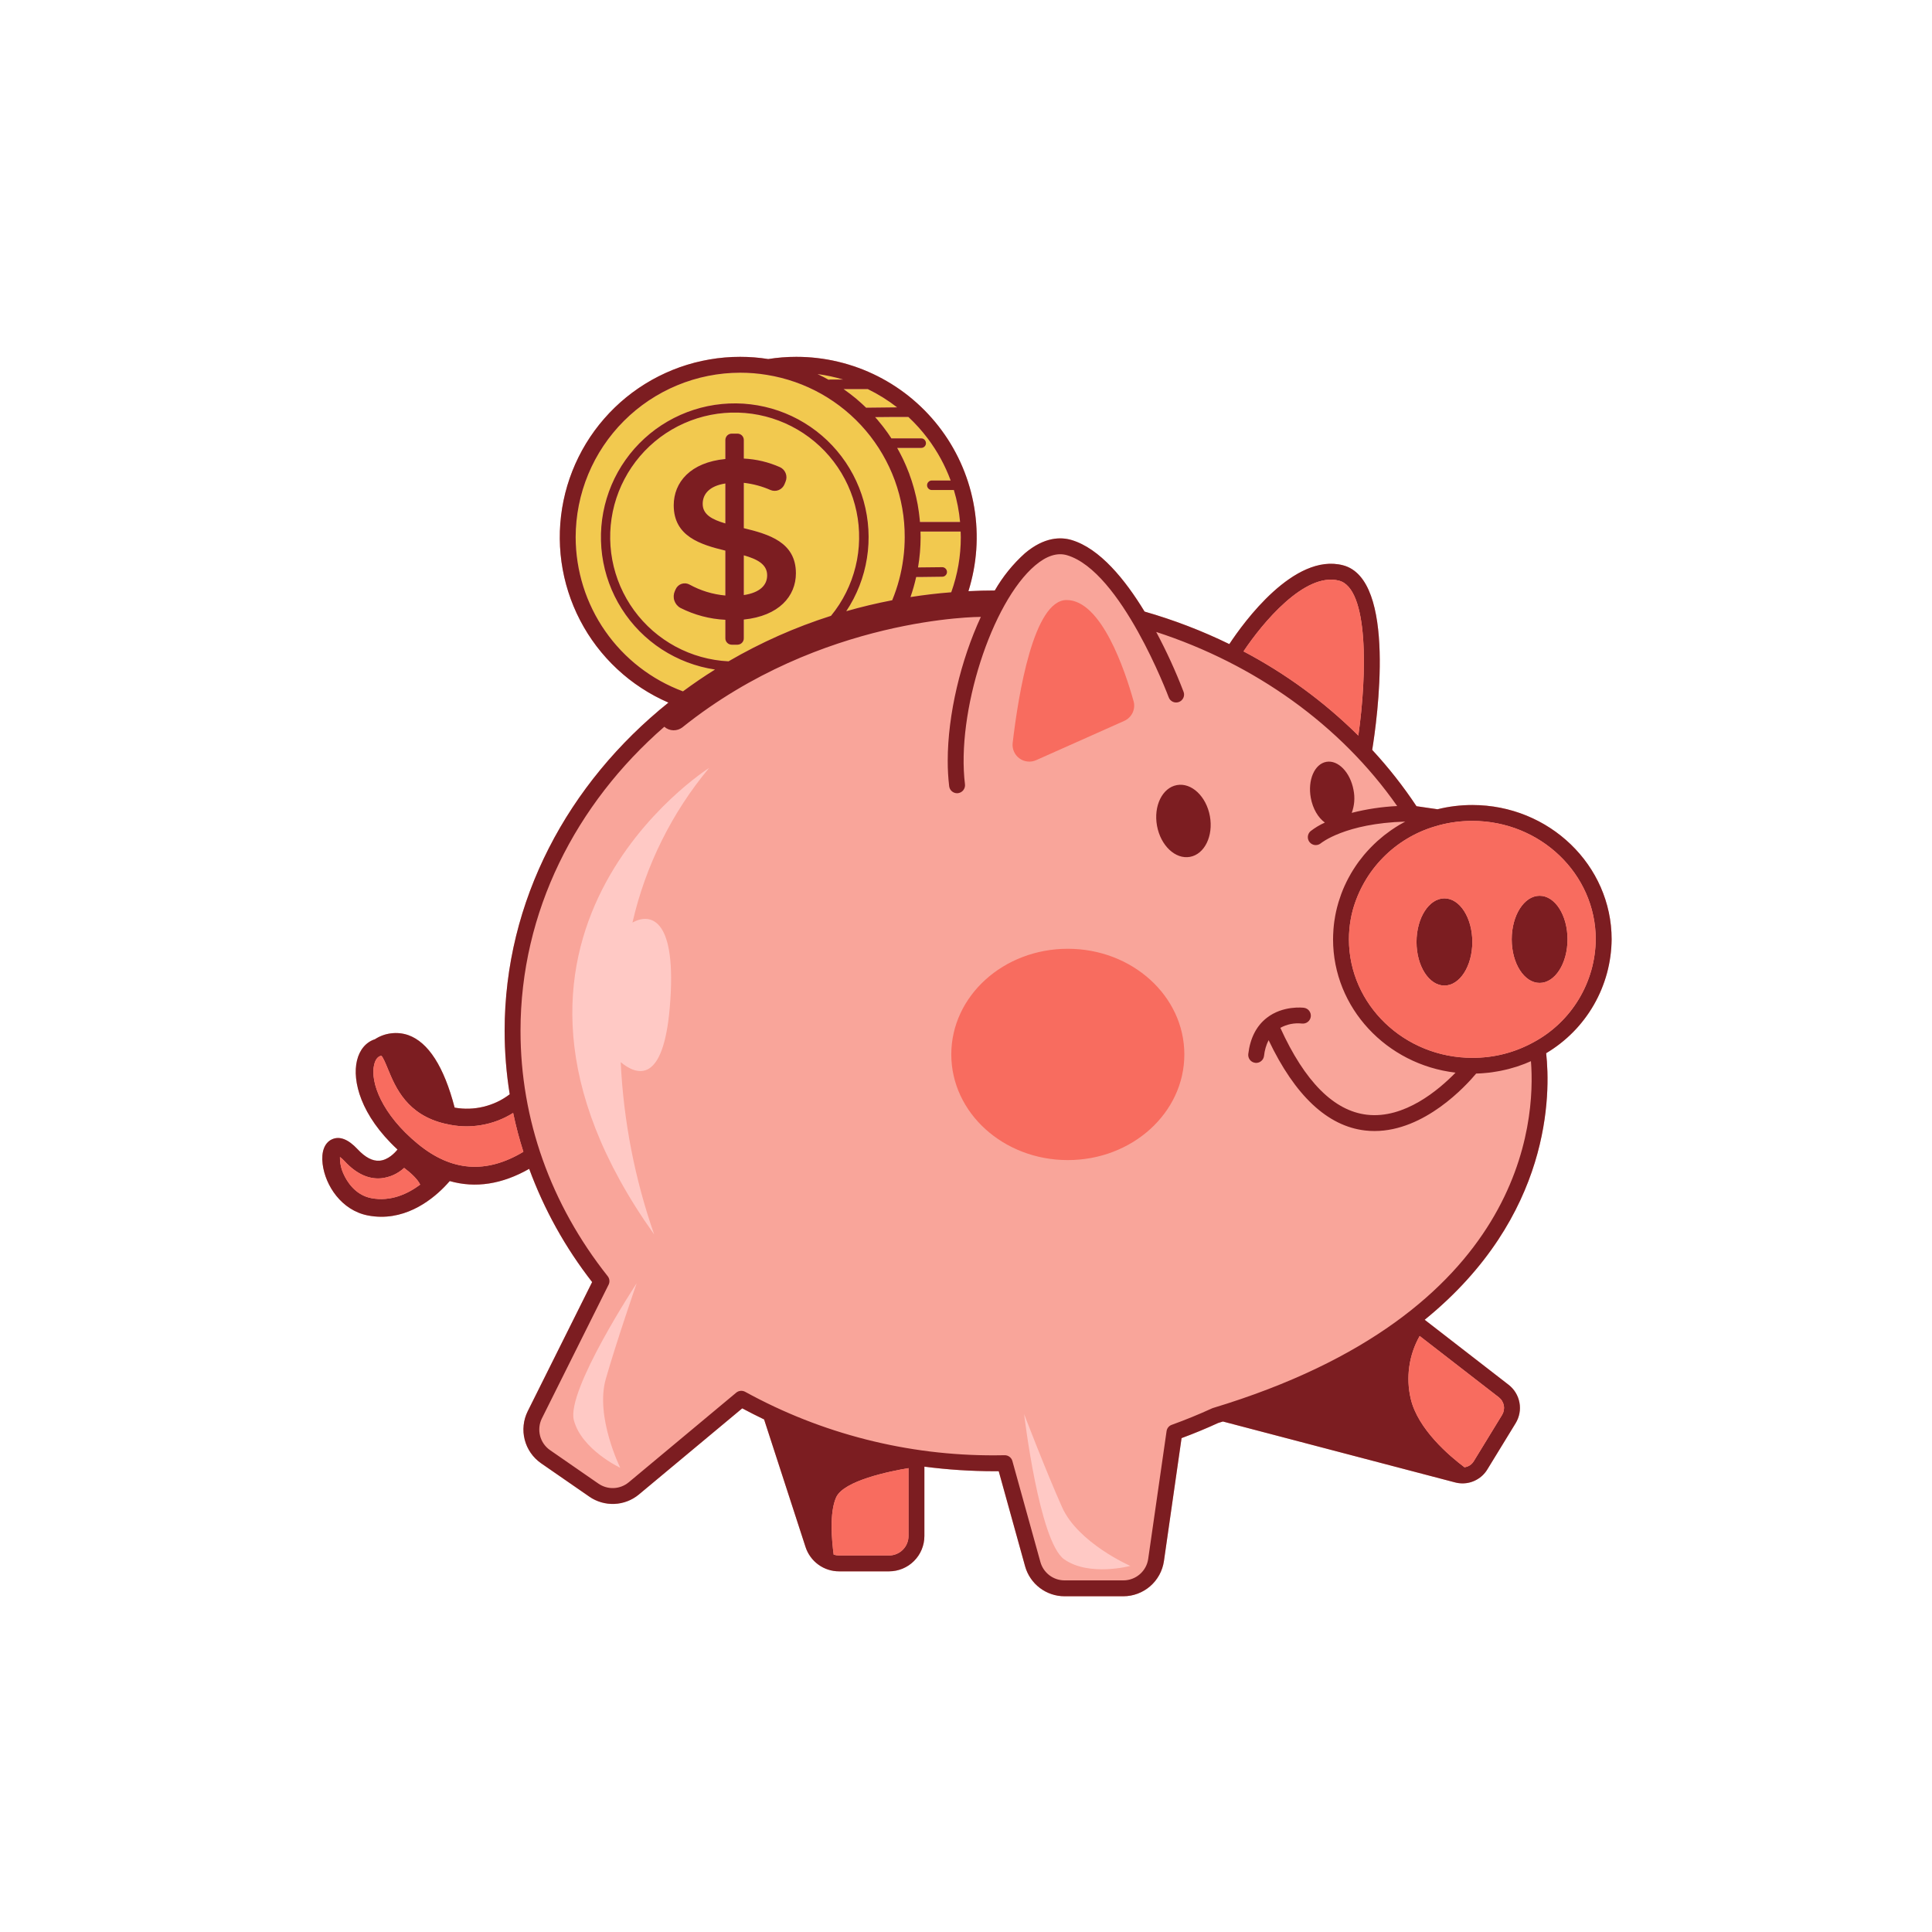 <svg version="1.2" preserveAspectRatio="xMidYMid meet" height="500" viewBox="0 0 375 375" zoomAndPan="magnify" width="500" xmlns:xlink="http://www.w3.org/1999/xlink" xmlns="http://www.w3.org/2000/svg"><defs><clipPath id="1c6fe9e47b"><path d="M 62.336 69 L 312.836 69 L 312.836 309.809 L 62.336 309.809 Z M 62.336 69"></path></clipPath></defs><g id="d45bb6253a"><path d="M 132.164 136.062 C 132.164 136.062 121.004 129.438 114.566 120.172 C 108.133 110.902 111.086 93.844 111.086 93.844 C 111.086 93.844 112.148 81.008 130.766 73.16 C 149.383 65.309 168.793 73.629 174.133 76.66 C 179.469 79.695 185.914 90.836 187.684 98.984 C 189.453 107.133 185.145 117.523 185.145 117.523 L 151.086 126.227 Z M 132.164 136.062" style="stroke:none;fill-rule:nonzero;fill:#f2c94f;fill-opacity:1;"></path><g clip-path="url(#1c6fe9e47b)" clip-rule="nonzero"><path d="M 144.371 102.516 L 144.371 93.715 C 146.16 93.918 147.883 94.379 149.535 95.102 C 149.793 95.215 150.059 95.27 150.336 95.273 C 150.617 95.277 150.887 95.227 151.145 95.121 C 151.402 95.016 151.629 94.863 151.824 94.664 C 152.023 94.469 152.172 94.238 152.277 93.98 L 152.48 93.477 C 152.59 93.219 152.645 92.949 152.648 92.668 C 152.652 92.391 152.602 92.121 152.5 91.859 C 152.398 91.598 152.254 91.367 152.062 91.16 C 151.871 90.957 151.648 90.797 151.398 90.68 C 149.156 89.688 146.816 89.129 144.371 89.008 L 144.371 85.395 C 144.371 85.234 144.34 85.078 144.277 84.926 C 144.215 84.777 144.125 84.645 144.012 84.527 C 143.895 84.414 143.762 84.324 143.613 84.262 C 143.461 84.199 143.305 84.168 143.145 84.168 L 142.027 84.168 C 141.863 84.168 141.707 84.199 141.555 84.262 C 141.406 84.324 141.273 84.414 141.156 84.527 C 141.043 84.641 140.953 84.773 140.891 84.926 C 140.828 85.074 140.793 85.234 140.793 85.395 L 140.793 89.094 C 133.996 89.746 130.77 93.625 130.77 98.074 C 130.77 104.129 135.953 105.695 140.793 106.875 L 140.793 115.59 C 138.332 115.363 136.02 114.66 133.852 113.473 C 133.617 113.34 133.363 113.262 133.094 113.234 C 132.82 113.207 132.559 113.238 132.301 113.324 C 132.043 113.41 131.812 113.543 131.613 113.727 C 131.41 113.91 131.258 114.125 131.148 114.375 L 130.992 114.719 C 130.859 115.012 130.785 115.316 130.766 115.637 C 130.75 115.957 130.789 116.27 130.891 116.574 C 130.992 116.879 131.145 117.152 131.348 117.398 C 131.555 117.645 131.797 117.848 132.078 118 C 134.82 119.379 137.727 120.145 140.793 120.301 L 140.793 123.902 C 140.793 124.066 140.824 124.223 140.887 124.375 C 140.949 124.523 141.039 124.656 141.156 124.773 C 141.27 124.887 141.406 124.977 141.555 125.039 C 141.707 125.102 141.863 125.133 142.027 125.137 L 143.141 125.137 C 143.305 125.133 143.461 125.102 143.613 125.039 C 143.762 124.977 143.895 124.887 144.012 124.773 C 144.125 124.656 144.215 124.523 144.277 124.371 C 144.34 124.223 144.371 124.066 144.367 123.902 L 144.367 120.254 C 151.211 119.555 154.484 115.715 154.484 111.273 C 154.484 105.215 149.207 103.695 144.371 102.516 Z M 140.793 101.598 C 138.266 100.859 136.391 99.902 136.391 97.809 C 136.391 95.891 137.699 94.32 140.793 93.844 Z M 144.371 115.504 L 144.371 107.785 C 146.984 108.531 148.906 109.531 148.906 111.668 C 148.906 113.543 147.551 115.023 144.371 115.504 Z M 312.816 182.324 C 312.816 167.945 300.688 156.254 285.777 156.254 C 283.492 156.254 281.238 156.527 279.02 157.078 L 274.938 156.484 C 272.367 152.609 269.504 148.969 266.344 145.555 C 267.281 139.758 271.137 112.438 260.676 109.719 C 251.184 107.262 241.391 120.801 238.613 125.02 C 233.312 122.434 227.828 120.332 222.16 118.707 C 218.387 112.496 213.461 106.438 207.98 104.816 C 205.945 104.211 202.73 104.176 198.926 107.398 C 196.598 109.496 194.652 111.902 193.09 114.613 C 191.371 114.613 189.664 114.664 187.969 114.746 C 188.172 114.094 188.359 113.434 188.523 112.77 C 188.691 112.109 188.836 111.441 188.965 110.77 C 189.094 110.098 189.199 109.422 189.289 108.742 C 189.375 108.062 189.441 107.383 189.492 106.703 C 189.539 106.02 189.566 105.336 189.574 104.652 C 189.582 103.969 189.57 103.285 189.535 102.602 C 189.504 101.918 189.453 101.238 189.379 100.559 C 189.309 99.879 189.215 99.199 189.102 98.523 C 188.992 97.852 188.859 97.18 188.707 96.512 C 188.559 95.848 188.387 95.184 188.195 94.527 C 188.008 93.871 187.797 93.219 187.566 92.574 C 187.34 91.93 187.094 91.293 186.828 90.664 C 186.562 90.031 186.277 89.41 185.977 88.797 C 185.672 88.184 185.352 87.578 185.016 86.984 C 184.68 86.391 184.324 85.805 183.953 85.23 C 183.578 84.656 183.191 84.094 182.785 83.543 C 182.383 82.992 181.961 82.453 181.523 81.926 C 181.086 81.398 180.637 80.887 180.168 80.387 C 179.703 79.887 179.223 79.398 178.727 78.93 C 178.23 78.457 177.723 78 177.203 77.559 C 176.68 77.113 176.145 76.688 175.598 76.277 C 175.051 75.867 174.492 75.473 173.922 75.094 C 173.352 74.715 172.773 74.355 172.18 74.012 C 171.59 73.668 170.988 73.34 170.379 73.031 C 169.77 72.723 169.148 72.434 168.523 72.16 C 167.895 71.887 167.262 71.633 166.617 71.398 C 165.977 71.164 165.328 70.945 164.672 70.75 C 164.016 70.551 163.355 70.375 162.691 70.215 C 162.027 70.055 161.355 69.918 160.684 69.797 C 160.008 69.68 159.332 69.578 158.652 69.5 C 157.973 69.418 157.293 69.359 156.609 69.32 C 155.926 69.281 155.242 69.262 154.559 69.262 C 152.734 69.262 150.918 69.402 149.117 69.691 C 147.312 69.402 145.5 69.262 143.672 69.262 C 142.676 69.262 141.68 69.301 140.688 69.387 C 139.691 69.473 138.703 69.598 137.723 69.77 C 136.738 69.938 135.766 70.148 134.801 70.398 C 133.836 70.652 132.883 70.945 131.941 71.277 C 131.004 71.613 130.078 71.984 129.172 72.398 C 128.266 72.812 127.375 73.262 126.504 73.75 C 125.637 74.238 124.789 74.766 123.965 75.324 C 123.141 75.887 122.34 76.48 121.566 77.109 C 120.793 77.738 120.047 78.402 119.332 79.094 C 118.613 79.785 117.93 80.508 117.273 81.262 C 116.617 82.012 115.996 82.789 115.406 83.594 C 114.816 84.398 114.266 85.227 113.746 86.078 C 113.227 86.934 112.746 87.805 112.305 88.699 C 111.859 89.59 111.457 90.5 111.09 91.43 C 110.727 92.355 110.398 93.297 110.113 94.254 C 109.828 95.211 109.586 96.176 109.383 97.152 C 109.18 98.129 109.02 99.109 108.902 100.102 C 108.781 101.09 108.707 102.082 108.672 103.082 C 108.641 104.078 108.648 105.074 108.699 106.07 C 108.75 107.066 108.844 108.055 108.98 109.043 C 109.117 110.031 109.297 111.012 109.516 111.984 C 109.738 112.957 109.996 113.918 110.301 114.867 C 110.602 115.82 110.945 116.754 111.328 117.676 C 111.707 118.598 112.129 119.5 112.59 120.383 C 113.047 121.27 113.547 122.133 114.078 122.977 C 114.613 123.816 115.18 124.637 115.781 125.43 C 116.387 126.223 117.023 126.992 117.691 127.73 C 118.359 128.469 119.059 129.18 119.789 129.859 C 120.52 130.539 121.273 131.188 122.059 131.805 C 122.844 132.418 123.656 133 124.488 133.543 C 125.324 134.09 126.18 134.602 127.059 135.074 C 127.938 135.547 128.832 135.98 129.746 136.375 C 110.242 152.039 97.949 174.797 97.949 200.09 C 97.953 204.223 98.281 208.324 98.938 212.402 C 97.414 213.559 95.723 214.359 93.863 214.812 C 92.004 215.262 90.133 215.32 88.246 214.988 C 86.172 207.027 83.137 202.289 79.219 200.906 C 78.137 200.543 77.031 200.43 75.898 200.574 C 74.77 200.715 73.723 201.098 72.77 201.719 C 71.051 202.27 69.785 203.754 69.285 205.871 C 68.359 209.773 69.969 216.465 77.156 223.121 C 76.672 223.727 75.355 225.164 73.664 225.293 C 72.32 225.402 70.895 224.652 69.422 223.078 C 67.586 221.109 65.902 220.461 64.414 221.152 C 62.984 221.82 62.332 223.559 62.621 225.922 C 63.133 230.141 66.312 234.93 71.395 235.918 C 78.168 237.234 83.465 233.195 86.152 230.477 C 86.609 230.012 86.992 229.594 87.293 229.242 C 92.285 230.668 97.445 229.871 102.715 226.871 C 105.648 234.828 109.723 242.156 114.934 248.848 L 102.422 273.938 C 102.211 274.363 102.043 274.801 101.91 275.254 C 101.777 275.711 101.688 276.172 101.641 276.641 C 101.59 277.113 101.582 277.582 101.617 278.055 C 101.652 278.527 101.73 278.992 101.848 279.449 C 101.965 279.906 102.121 280.352 102.316 280.781 C 102.516 281.211 102.746 281.621 103.016 282.008 C 103.285 282.398 103.586 282.758 103.922 283.094 C 104.254 283.43 104.617 283.73 105.004 284.004 L 114.41 290.512 C 115.121 291.004 115.895 291.367 116.73 291.605 C 117.562 291.844 118.414 291.945 119.281 291.906 C 120.145 291.867 120.984 291.691 121.793 291.379 C 122.602 291.066 123.34 290.633 124.008 290.078 L 144.066 273.359 C 145.469 274.109 146.883 274.82 148.312 275.512 L 156.352 300.262 C 156.574 300.949 156.898 301.586 157.324 302.172 C 157.746 302.758 158.254 303.266 158.84 303.691 C 159.422 304.117 160.062 304.441 160.75 304.664 C 161.438 304.887 162.145 304.996 162.867 304.996 L 172.57 304.996 C 173.02 304.996 173.465 304.949 173.906 304.863 C 174.348 304.773 174.773 304.645 175.191 304.473 C 175.605 304.301 176 304.09 176.375 303.84 C 176.75 303.59 177.094 303.305 177.41 302.988 C 177.73 302.668 178.016 302.324 178.266 301.949 C 178.516 301.578 178.727 301.184 178.898 300.766 C 179.07 300.352 179.199 299.926 179.289 299.484 C 179.375 299.043 179.422 298.598 179.422 298.148 L 179.422 284.676 C 183.961 285.266 188.52 285.562 193.102 285.562 L 193.852 285.562 L 198.973 304.02 C 199.207 304.855 199.566 305.633 200.055 306.348 C 200.539 307.066 201.129 307.688 201.82 308.211 C 202.508 308.734 203.266 309.137 204.086 309.414 C 204.906 309.691 205.75 309.832 206.617 309.832 L 218.059 309.832 C 218.531 309.832 219 309.785 219.465 309.703 C 219.93 309.617 220.383 309.492 220.828 309.324 C 221.27 309.156 221.695 308.953 222.102 308.711 C 222.508 308.469 222.891 308.195 223.246 307.887 C 223.605 307.574 223.93 307.238 224.23 306.867 C 224.527 306.5 224.789 306.109 225.016 305.695 C 225.242 305.281 225.434 304.848 225.582 304.402 C 225.734 303.953 225.844 303.496 225.914 303.027 L 229.34 279.137 C 231.773 278.238 234.152 277.254 236.43 276.203 C 236.75 276.113 237.051 276.016 237.367 275.914 L 282.41 287.73 C 282.887 287.855 283.375 287.922 283.871 287.922 C 284.859 287.922 285.781 287.68 286.641 287.195 C 287.5 286.711 288.188 286.047 288.699 285.203 L 294.184 276.242 C 294.363 275.945 294.516 275.637 294.641 275.312 C 294.766 274.988 294.859 274.656 294.922 274.316 C 294.988 273.973 295.02 273.629 295.02 273.285 C 295.02 272.938 294.988 272.594 294.926 272.254 C 294.863 271.91 294.77 271.578 294.645 271.254 C 294.523 270.93 294.371 270.621 294.191 270.324 C 294.012 270.027 293.805 269.75 293.574 269.492 C 293.344 269.234 293.09 268.996 292.816 268.785 L 276.527 256.168 C 301.266 236.07 300.953 212.102 300.109 204.426 C 301.062 203.855 301.98 203.23 302.855 202.543 C 303.73 201.859 304.559 201.121 305.34 200.328 C 306.121 199.539 306.848 198.699 307.52 197.812 C 308.195 196.93 308.809 196.004 309.363 195.039 C 309.914 194.078 310.406 193.082 310.832 192.055 C 311.258 191.027 311.617 189.977 311.91 188.906 C 312.199 187.832 312.422 186.746 312.574 185.645 C 312.727 184.543 312.805 183.434 312.816 182.324 Z M 141.406 128.363 C 140.508 128.32 139.613 128.227 138.727 128.082 C 137.84 127.938 136.965 127.746 136.098 127.504 C 135.234 127.262 134.383 126.977 133.551 126.637 C 132.719 126.301 131.906 125.922 131.117 125.496 C 130.324 125.066 129.562 124.598 128.824 124.086 C 128.086 123.574 127.375 123.023 126.699 122.434 C 126.023 121.84 125.383 121.215 124.773 120.551 C 124.168 119.891 123.598 119.195 123.07 118.469 C 122.539 117.742 122.055 116.992 121.609 116.211 C 121.164 115.43 120.762 114.629 120.406 113.805 C 120.051 112.977 119.742 112.137 119.48 111.277 C 119.219 110.418 119.004 109.547 118.84 108.664 C 118.676 107.781 118.559 106.891 118.496 105.996 C 118.43 105.098 118.414 104.203 118.449 103.305 C 118.484 102.406 118.566 101.516 118.703 100.625 C 118.836 99.738 119.02 98.859 119.25 97.992 C 119.484 97.125 119.762 96.273 120.09 95.434 C 120.418 94.598 120.789 93.781 121.211 92.988 C 121.629 92.191 122.09 91.422 122.594 90.68 C 123.098 89.938 123.641 89.223 124.227 88.539 C 124.809 87.855 125.43 87.207 126.086 86.594 C 126.742 85.98 127.43 85.406 128.148 84.867 C 128.871 84.332 129.617 83.836 130.395 83.383 C 131.168 82.93 131.965 82.52 132.789 82.156 C 133.609 81.793 134.449 81.473 135.305 81.203 C 136.16 80.93 137.031 80.707 137.91 80.535 C 138.793 80.359 139.68 80.234 140.578 80.16 C 141.473 80.086 142.367 80.062 143.266 80.086 C 144.164 80.109 145.059 80.188 145.949 80.309 C 146.84 80.434 147.719 80.609 148.59 80.832 C 149.461 81.055 150.316 81.324 151.156 81.645 C 151.996 81.961 152.816 82.324 153.613 82.734 C 154.414 83.145 155.188 83.598 155.938 84.094 C 156.688 84.59 157.406 85.125 158.094 85.703 C 158.785 86.277 159.441 86.891 160.062 87.539 C 160.684 88.191 161.266 88.871 161.809 89.586 C 162.355 90.301 162.859 91.043 163.32 91.812 C 163.781 92.582 164.199 93.379 164.574 94.195 C 164.945 95.012 165.273 95.848 165.555 96.699 C 165.832 97.555 166.066 98.422 166.25 99.301 C 166.434 100.18 166.566 101.066 166.652 101.961 C 166.734 102.855 166.77 103.75 166.754 104.648 C 166.738 105.547 166.676 106.441 166.559 107.332 C 166.445 108.223 166.281 109.105 166.066 109.977 C 165.852 110.852 165.59 111.707 165.281 112.551 C 164.973 113.395 164.617 114.219 164.215 115.023 C 163.816 115.824 163.371 116.605 162.883 117.359 C 162.395 118.113 161.867 118.836 161.297 119.531 C 154.344 121.746 147.711 124.691 141.406 128.363 Z M 186.492 104.266 C 186.492 107.938 185.875 111.504 184.637 114.961 C 181.965 115.168 179.328 115.48 176.723 115.891 C 177.168 114.609 177.535 113.309 177.832 111.988 C 178.078 111.992 178.359 111.992 178.676 111.992 C 179.676 111.992 181.035 111.969 182.902 111.938 C 183.156 111.934 183.375 111.84 183.551 111.656 C 183.727 111.473 183.812 111.258 183.809 111 C 183.801 110.75 183.707 110.535 183.523 110.355 C 183.344 110.18 183.125 110.09 182.875 110.09 C 181.184 110.121 179.383 110.141 178.188 110.141 C 178.52 108.195 178.684 106.238 178.688 104.266 C 178.688 103.895 178.676 103.531 178.664 103.168 L 186.461 103.168 C 186.473 103.535 186.492 103.898 186.492 104.266 Z M 176.32 80.934 C 177.699 82.219 178.953 83.617 180.086 85.125 C 181.961 87.621 183.441 90.336 184.523 93.266 L 180.871 93.266 C 180.617 93.266 180.398 93.355 180.219 93.535 C 180.035 93.715 179.945 93.934 179.945 94.188 C 179.945 94.445 180.035 94.664 180.219 94.844 C 180.398 95.023 180.617 95.113 180.871 95.113 L 185.148 95.113 C 185.758 97.141 186.16 99.211 186.352 101.32 L 178.559 101.32 C 178.547 101.145 178.527 100.973 178.516 100.801 C 178.477 100.469 178.441 100.141 178.402 99.816 C 178.379 99.656 178.367 99.5 178.344 99.348 C 178.281 98.922 178.219 98.496 178.145 98.078 C 178.133 98.027 178.125 97.977 178.121 97.922 C 178.035 97.453 177.934 96.992 177.832 96.523 C 177.801 96.387 177.77 96.246 177.73 96.109 C 177.656 95.781 177.574 95.457 177.488 95.137 C 177.445 94.969 177.402 94.809 177.355 94.648 C 177.27 94.34 177.176 94.031 177.082 93.73 C 177.031 93.574 176.992 93.43 176.941 93.273 C 176.816 92.91 176.695 92.547 176.559 92.188 C 176.535 92.109 176.504 92.023 176.48 91.941 C 176.312 91.512 176.141 91.078 175.961 90.648 C 175.91 90.523 175.855 90.402 175.801 90.277 C 175.664 89.969 175.535 89.668 175.395 89.367 C 175.32 89.211 175.254 89.066 175.18 88.918 C 175.043 88.633 174.902 88.359 174.758 88.082 C 174.684 87.941 174.609 87.793 174.531 87.652 C 174.406 87.414 174.273 87.172 174.137 86.938 L 178.805 86.938 C 179.059 86.938 179.277 86.848 179.457 86.668 C 179.637 86.488 179.727 86.27 179.727 86.012 C 179.73 85.824 179.676 85.652 179.566 85.496 C 179.387 85.223 179.129 85.086 178.805 85.09 L 173.016 85.09 C 172.984 85.039 172.953 84.988 172.922 84.945 C 172.738 84.668 172.555 84.391 172.363 84.113 C 172.262 83.98 172.164 83.836 172.066 83.703 L 171.531 82.98 L 171.215 82.574 C 171.012 82.324 170.809 82.07 170.598 81.824 C 170.512 81.711 170.426 81.609 170.34 81.504 C 170.18 81.316 170.02 81.141 169.859 80.961 C 172.473 80.926 174.926 80.914 176.32 80.934 Z M 168.441 75.523 C 170.461 76.508 172.359 77.688 174.133 79.07 C 172.703 79.074 170.758 79.094 168.109 79.137 L 168.102 79.129 C 167.898 78.926 167.691 78.73 167.473 78.531 C 167.34 78.41 167.207 78.285 167.074 78.168 C 166.848 77.965 166.617 77.77 166.383 77.566 C 166.262 77.465 166.145 77.359 166.02 77.254 C 165.676 76.973 165.324 76.691 164.965 76.422 C 164.867 76.34 164.762 76.27 164.656 76.195 C 164.391 75.992 164.121 75.793 163.852 75.602 C 163.809 75.578 163.777 75.547 163.738 75.523 Z M 163.664 73.672 L 161.062 73.672 C 160.98 73.672 160.902 73.684 160.828 73.711 C 160.496 73.527 160.16 73.34 159.824 73.168 C 159.719 73.113 159.605 73.062 159.504 73.016 C 159.23 72.879 158.961 72.734 158.684 72.605 C 160.371 72.828 162.031 73.184 163.664 73.672 Z M 111.734 104.266 C 111.734 103.223 111.789 102.18 111.891 101.137 C 111.996 100.098 112.148 99.066 112.355 98.039 C 112.559 97.016 112.812 96.004 113.117 95.004 C 113.422 94.004 113.777 93.02 114.176 92.055 C 114.578 91.09 115.023 90.145 115.516 89.223 C 116.012 88.301 116.547 87.406 117.129 86.539 C 117.711 85.668 118.332 84.828 118.996 84.023 C 119.66 83.215 120.359 82.441 121.102 81.703 C 121.84 80.961 122.613 80.262 123.422 79.598 C 124.23 78.934 125.07 78.312 125.938 77.73 C 126.809 77.152 127.703 76.613 128.625 76.121 C 129.547 75.629 130.492 75.18 131.457 74.781 C 132.422 74.379 133.406 74.027 134.406 73.723 C 135.406 73.418 136.418 73.164 137.445 72.961 C 138.469 72.754 139.504 72.602 140.543 72.496 C 141.586 72.395 142.629 72.344 143.672 72.34 C 145.414 72.34 147.145 72.48 148.863 72.766 C 149.789 72.914 150.707 73.105 151.617 73.336 C 152.523 73.566 153.422 73.836 154.309 74.145 C 155.191 74.453 156.062 74.801 156.918 75.188 C 157.773 75.574 158.609 75.996 159.426 76.457 C 160.242 76.918 161.035 77.414 161.809 77.945 C 162.582 78.477 163.332 79.039 164.055 79.637 C 164.777 80.234 165.473 80.859 166.141 81.52 C 166.809 82.176 167.445 82.863 168.051 83.578 C 168.66 84.293 169.234 85.035 169.773 85.801 C 170.316 86.566 170.824 87.352 171.293 88.164 C 171.766 88.973 172.199 89.805 172.598 90.652 C 172.996 91.5 173.355 92.367 173.68 93.246 C 174 94.129 174.281 95.023 174.523 95.926 C 174.766 96.832 174.969 97.746 175.129 98.672 C 175.293 99.594 175.414 100.523 175.492 101.457 C 175.57 102.391 175.609 103.328 175.605 104.266 C 175.605 104.926 175.582 105.578 175.543 106.23 C 175.5 106.965 175.426 107.691 175.328 108.414 C 174.969 111.207 174.25 113.902 173.176 116.508 C 170.145 117.09 167.168 117.801 164.254 118.637 C 164.77 117.863 165.242 117.062 165.672 116.238 C 166.098 115.414 166.484 114.566 166.82 113.703 C 167.156 112.836 167.449 111.953 167.691 111.055 C 167.934 110.16 168.129 109.25 168.273 108.332 C 168.422 107.414 168.516 106.488 168.562 105.562 C 168.609 104.633 168.605 103.703 168.551 102.777 C 168.5 101.848 168.395 100.926 168.242 100.008 C 168.09 99.09 167.891 98.184 167.641 97.289 C 167.391 96.395 167.09 95.512 166.746 94.648 C 166.402 93.785 166.012 92.941 165.578 92.121 C 165.145 91.301 164.664 90.504 164.145 89.73 C 163.625 88.961 163.062 88.223 162.465 87.512 C 161.863 86.801 161.227 86.125 160.555 85.48 C 159.883 84.84 159.176 84.234 158.438 83.668 C 157.703 83.102 156.934 82.578 156.141 82.094 C 155.348 81.609 154.531 81.168 153.688 80.773 C 152.848 80.379 151.988 80.027 151.109 79.723 C 150.23 79.418 149.336 79.164 148.43 78.957 C 147.523 78.746 146.609 78.59 145.684 78.48 C 144.762 78.367 143.836 78.309 142.906 78.297 C 141.973 78.289 141.047 78.328 140.121 78.418 C 139.195 78.508 138.277 78.645 137.367 78.832 C 136.457 79.02 135.559 79.258 134.672 79.543 C 133.785 79.828 132.918 80.156 132.07 80.535 C 131.219 80.914 130.391 81.336 129.586 81.801 C 128.781 82.266 128.004 82.777 127.254 83.324 C 126.504 83.875 125.785 84.465 125.102 85.09 C 124.414 85.719 123.762 86.379 123.145 87.078 C 122.531 87.773 121.953 88.5 121.418 89.262 C 120.879 90.02 120.383 90.805 119.93 91.617 C 119.477 92.43 119.07 93.262 118.707 94.117 C 118.344 94.977 118.027 95.848 117.758 96.738 C 117.488 97.629 117.266 98.527 117.094 99.441 C 116.922 100.355 116.797 101.277 116.723 102.203 C 116.648 103.129 116.625 104.059 116.652 104.988 C 116.676 105.918 116.75 106.844 116.875 107.766 C 117.004 108.688 117.176 109.598 117.398 110.5 C 117.621 111.402 117.895 112.293 118.211 113.164 C 118.531 114.039 118.895 114.891 119.305 115.727 C 119.715 116.562 120.168 117.371 120.668 118.156 C 121.164 118.941 121.703 119.699 122.281 120.426 C 122.859 121.156 123.477 121.852 124.129 122.512 C 124.781 123.172 125.469 123.797 126.191 124.387 C 126.91 124.977 127.66 125.523 128.438 126.031 C 129.219 126.539 130.023 127 130.852 127.422 C 131.68 127.844 132.531 128.219 133.398 128.551 C 134.27 128.879 135.156 129.16 136.055 129.398 C 136.953 129.633 137.863 129.816 138.785 129.957 C 136.645 131.293 134.57 132.707 132.562 134.195 C 131.047 133.629 129.578 132.953 128.164 132.168 C 126.746 131.379 125.398 130.488 124.121 129.496 C 122.84 128.504 121.641 127.422 120.527 126.246 C 119.41 125.07 118.391 123.82 117.465 122.488 C 116.539 121.16 115.719 119.77 115.008 118.316 C 114.293 116.859 113.691 115.363 113.207 113.816 C 112.723 112.27 112.355 110.699 112.109 109.098 C 111.859 107.496 111.738 105.887 111.734 104.266 Z M 111.734 104.266" style="stroke:none;fill-rule:nonzero;fill:#f9a59a;fill-opacity:1;"></path><path d="M 312.816 182.324 C 312.816 167.945 300.688 156.254 285.777 156.254 C 283.492 156.254 281.238 156.527 279.02 157.078 L 274.938 156.484 C 272.367 152.609 269.504 148.969 266.344 145.555 C 267.281 139.758 271.137 112.438 260.676 109.719 C 251.184 107.262 241.391 120.801 238.613 125.02 C 233.312 122.434 227.828 120.332 222.16 118.707 C 218.387 112.496 213.461 106.438 207.98 104.816 C 205.945 104.211 202.73 104.176 198.926 107.398 C 196.598 109.496 194.652 111.902 193.09 114.613 C 191.371 114.613 189.664 114.664 187.969 114.746 C 188.172 114.094 188.359 113.434 188.523 112.77 C 188.691 112.109 188.836 111.441 188.965 110.77 C 189.094 110.098 189.199 109.422 189.289 108.742 C 189.375 108.062 189.441 107.383 189.492 106.703 C 189.539 106.02 189.566 105.336 189.574 104.652 C 189.582 103.969 189.57 103.285 189.535 102.602 C 189.504 101.918 189.453 101.238 189.379 100.559 C 189.309 99.879 189.215 99.199 189.102 98.523 C 188.992 97.852 188.859 97.18 188.707 96.512 C 188.559 95.848 188.387 95.184 188.195 94.527 C 188.008 93.871 187.797 93.219 187.566 92.574 C 187.34 91.93 187.094 91.293 186.828 90.664 C 186.562 90.031 186.277 89.41 185.977 88.797 C 185.672 88.184 185.352 87.578 185.016 86.984 C 184.68 86.391 184.324 85.805 183.953 85.23 C 183.578 84.656 183.191 84.094 182.785 83.543 C 182.383 82.992 181.961 82.453 181.523 81.926 C 181.086 81.398 180.637 80.887 180.168 80.387 C 179.703 79.887 179.223 79.398 178.727 78.93 C 178.23 78.457 177.723 78 177.203 77.559 C 176.68 77.113 176.145 76.688 175.598 76.277 C 175.051 75.867 174.492 75.473 173.922 75.094 C 173.352 74.715 172.773 74.355 172.18 74.012 C 171.59 73.668 170.988 73.34 170.379 73.031 C 169.77 72.723 169.148 72.434 168.523 72.16 C 167.895 71.887 167.262 71.633 166.617 71.398 C 165.977 71.164 165.328 70.945 164.672 70.75 C 164.016 70.551 163.355 70.375 162.691 70.215 C 162.027 70.055 161.355 69.918 160.684 69.797 C 160.008 69.68 159.332 69.578 158.652 69.5 C 157.973 69.418 157.293 69.359 156.609 69.32 C 155.926 69.281 155.242 69.262 154.559 69.262 C 152.734 69.262 150.918 69.402 149.117 69.691 C 147.312 69.402 145.5 69.262 143.672 69.262 C 142.676 69.262 141.68 69.301 140.688 69.387 C 139.691 69.473 138.703 69.598 137.723 69.77 C 136.738 69.938 135.766 70.148 134.801 70.398 C 133.836 70.652 132.883 70.945 131.941 71.277 C 131.004 71.613 130.078 71.984 129.172 72.398 C 128.266 72.812 127.375 73.262 126.504 73.75 C 125.637 74.238 124.789 74.766 123.965 75.324 C 123.141 75.887 122.34 76.48 121.566 77.109 C 120.793 77.738 120.047 78.402 119.332 79.094 C 118.613 79.785 117.93 80.508 117.273 81.262 C 116.617 82.012 115.996 82.789 115.406 83.594 C 114.816 84.398 114.266 85.227 113.746 86.078 C 113.227 86.934 112.746 87.805 112.305 88.699 C 111.859 89.59 111.457 90.5 111.09 91.43 C 110.727 92.355 110.398 93.297 110.113 94.254 C 109.828 95.211 109.586 96.176 109.383 97.152 C 109.18 98.129 109.02 99.109 108.902 100.102 C 108.781 101.09 108.707 102.082 108.672 103.082 C 108.641 104.078 108.648 105.074 108.699 106.07 C 108.75 107.066 108.844 108.055 108.98 109.043 C 109.117 110.031 109.297 111.012 109.516 111.984 C 109.738 112.957 109.996 113.918 110.301 114.867 C 110.602 115.82 110.945 116.754 111.328 117.676 C 111.707 118.598 112.129 119.5 112.59 120.383 C 113.047 121.27 113.547 122.133 114.078 122.977 C 114.613 123.816 115.18 124.637 115.781 125.43 C 116.387 126.223 117.023 126.992 117.691 127.73 C 118.359 128.469 119.059 129.18 119.789 129.859 C 120.52 130.539 121.273 131.188 122.059 131.805 C 122.844 132.418 123.656 133 124.488 133.543 C 125.324 134.09 126.18 134.602 127.059 135.074 C 127.938 135.547 128.832 135.98 129.746 136.375 C 110.242 152.039 97.949 174.797 97.949 200.09 C 97.953 204.223 98.281 208.324 98.938 212.402 C 97.414 213.559 95.723 214.359 93.863 214.812 C 92.004 215.262 90.133 215.32 88.246 214.988 C 86.172 207.027 83.137 202.289 79.219 200.906 C 78.137 200.543 77.031 200.43 75.898 200.574 C 74.77 200.715 73.723 201.098 72.77 201.719 C 71.051 202.27 69.785 203.754 69.285 205.871 C 68.359 209.773 69.969 216.465 77.156 223.121 C 76.672 223.727 75.355 225.164 73.664 225.293 C 72.32 225.402 70.895 224.652 69.422 223.078 C 67.586 221.109 65.902 220.461 64.414 221.152 C 62.984 221.82 62.332 223.559 62.621 225.922 C 63.133 230.141 66.312 234.93 71.395 235.918 C 78.168 237.234 83.465 233.195 86.152 230.477 C 86.609 230.012 86.992 229.594 87.293 229.242 C 92.285 230.668 97.445 229.871 102.715 226.871 C 105.648 234.828 109.723 242.156 114.934 248.848 L 102.422 273.938 C 102.211 274.363 102.043 274.801 101.91 275.254 C 101.777 275.711 101.688 276.172 101.641 276.641 C 101.59 277.113 101.582 277.582 101.617 278.055 C 101.652 278.527 101.73 278.992 101.848 279.449 C 101.965 279.906 102.121 280.352 102.316 280.781 C 102.516 281.211 102.746 281.621 103.016 282.008 C 103.285 282.398 103.586 282.758 103.922 283.094 C 104.254 283.43 104.617 283.73 105.004 284.004 L 114.41 290.512 C 115.121 291.004 115.895 291.367 116.73 291.605 C 117.562 291.844 118.414 291.945 119.281 291.906 C 120.145 291.867 120.984 291.691 121.793 291.379 C 122.602 291.066 123.34 290.633 124.008 290.078 L 144.066 273.359 C 145.469 274.109 146.883 274.82 148.312 275.512 L 156.352 300.262 C 156.574 300.949 156.898 301.586 157.324 302.172 C 157.746 302.758 158.254 303.266 158.84 303.691 C 159.422 304.117 160.062 304.441 160.75 304.664 C 161.438 304.887 162.145 304.996 162.867 304.996 L 172.57 304.996 C 173.02 304.996 173.465 304.949 173.906 304.863 C 174.348 304.773 174.773 304.645 175.191 304.473 C 175.605 304.301 176 304.09 176.375 303.84 C 176.75 303.59 177.094 303.305 177.41 302.988 C 177.73 302.668 178.016 302.324 178.266 301.949 C 178.516 301.578 178.727 301.184 178.898 300.766 C 179.07 300.352 179.199 299.926 179.289 299.484 C 179.375 299.043 179.422 298.598 179.422 298.148 L 179.422 284.676 C 183.961 285.266 188.52 285.562 193.102 285.562 L 193.852 285.562 L 198.973 304.02 C 199.207 304.855 199.566 305.633 200.055 306.348 C 200.539 307.066 201.129 307.688 201.82 308.211 C 202.508 308.734 203.266 309.137 204.086 309.414 C 204.906 309.691 205.75 309.832 206.617 309.832 L 218.059 309.832 C 218.531 309.832 219 309.785 219.465 309.703 C 219.93 309.617 220.383 309.492 220.828 309.324 C 221.27 309.156 221.695 308.953 222.102 308.711 C 222.508 308.469 222.891 308.195 223.246 307.887 C 223.605 307.574 223.93 307.238 224.23 306.867 C 224.527 306.5 224.789 306.109 225.016 305.695 C 225.242 305.281 225.434 304.848 225.582 304.402 C 225.734 303.953 225.844 303.496 225.914 303.027 L 229.34 279.137 C 231.773 278.238 234.152 277.254 236.43 276.203 C 236.75 276.113 237.051 276.016 237.367 275.914 L 282.41 287.73 C 282.887 287.855 283.375 287.922 283.871 287.922 C 284.859 287.922 285.781 287.68 286.641 287.195 C 287.5 286.711 288.188 286.047 288.699 285.203 L 294.184 276.242 C 294.363 275.945 294.516 275.637 294.641 275.312 C 294.766 274.988 294.859 274.656 294.922 274.316 C 294.988 273.973 295.02 273.629 295.02 273.285 C 295.02 272.938 294.988 272.594 294.926 272.254 C 294.863 271.91 294.77 271.578 294.645 271.254 C 294.523 270.93 294.371 270.621 294.191 270.324 C 294.012 270.027 293.805 269.75 293.574 269.492 C 293.344 269.234 293.09 268.996 292.816 268.785 L 276.527 256.168 C 301.266 236.07 300.953 212.102 300.109 204.426 C 301.062 203.855 301.98 203.23 302.855 202.543 C 303.73 201.859 304.559 201.121 305.34 200.328 C 306.121 199.539 306.848 198.699 307.52 197.812 C 308.195 196.93 308.809 196.004 309.363 195.039 C 309.914 194.078 310.406 193.082 310.832 192.055 C 311.258 191.027 311.617 189.977 311.91 188.906 C 312.199 187.832 312.422 186.746 312.574 185.645 C 312.727 184.543 312.805 183.434 312.816 182.324 Z M 259.898 112.703 C 265.668 114.203 265.344 130.832 263.652 142.773 C 257.031 136.223 249.605 130.777 241.367 126.43 C 244.98 121.004 253.242 110.984 259.898 112.703 Z M 186.492 104.266 C 186.492 107.938 185.875 111.504 184.637 114.961 C 181.965 115.168 179.328 115.48 176.723 115.891 C 177.168 114.609 177.535 113.309 177.832 111.988 C 178.078 111.992 178.359 111.992 178.676 111.992 C 179.676 111.992 181.035 111.969 182.902 111.938 C 183.156 111.934 183.375 111.84 183.551 111.656 C 183.727 111.473 183.812 111.258 183.809 111 C 183.801 110.75 183.707 110.535 183.523 110.355 C 183.344 110.18 183.125 110.09 182.875 110.09 C 181.184 110.121 179.383 110.141 178.188 110.141 C 178.52 108.195 178.684 106.238 178.688 104.266 C 178.688 103.895 178.676 103.531 178.664 103.168 L 186.461 103.168 C 186.473 103.535 186.492 103.898 186.492 104.266 Z M 176.32 80.934 C 177.699 82.219 178.953 83.617 180.086 85.125 C 181.961 87.621 183.441 90.336 184.523 93.266 L 180.871 93.266 C 180.617 93.266 180.398 93.355 180.219 93.535 C 180.035 93.715 179.945 93.934 179.945 94.188 C 179.945 94.445 180.035 94.664 180.219 94.844 C 180.398 95.023 180.617 95.113 180.871 95.113 L 185.148 95.113 C 185.758 97.141 186.16 99.211 186.352 101.32 L 178.559 101.32 C 178.547 101.145 178.527 100.973 178.516 100.801 C 178.477 100.469 178.441 100.141 178.402 99.816 C 178.379 99.656 178.367 99.5 178.344 99.348 C 178.281 98.922 178.219 98.496 178.145 98.078 C 178.133 98.027 178.125 97.977 178.121 97.922 C 178.035 97.453 177.934 96.992 177.832 96.523 C 177.801 96.387 177.77 96.246 177.73 96.109 C 177.656 95.781 177.574 95.457 177.488 95.137 C 177.445 94.969 177.402 94.809 177.355 94.648 C 177.27 94.34 177.176 94.031 177.082 93.73 C 177.031 93.574 176.992 93.43 176.941 93.273 C 176.816 92.91 176.695 92.547 176.559 92.188 C 176.535 92.109 176.504 92.023 176.48 91.941 C 176.312 91.512 176.141 91.078 175.961 90.648 C 175.91 90.523 175.855 90.402 175.801 90.277 C 175.664 89.969 175.535 89.668 175.395 89.367 C 175.32 89.211 175.254 89.066 175.18 88.918 C 175.043 88.633 174.902 88.359 174.758 88.082 C 174.684 87.941 174.609 87.793 174.531 87.652 C 174.406 87.414 174.273 87.172 174.137 86.938 L 178.805 86.938 C 179.059 86.938 179.277 86.848 179.457 86.668 C 179.637 86.488 179.727 86.27 179.727 86.012 C 179.73 85.824 179.676 85.652 179.566 85.496 C 179.387 85.223 179.129 85.086 178.805 85.09 L 173.016 85.09 C 172.984 85.039 172.953 84.988 172.922 84.945 C 172.738 84.668 172.555 84.391 172.363 84.113 C 172.262 83.98 172.164 83.836 172.066 83.703 L 171.531 82.98 L 171.215 82.574 C 171.012 82.324 170.809 82.07 170.598 81.824 C 170.512 81.711 170.426 81.609 170.34 81.504 C 170.18 81.316 170.02 81.141 169.859 80.961 C 172.473 80.926 174.926 80.914 176.32 80.934 Z M 168.441 75.523 C 170.461 76.508 172.359 77.688 174.133 79.07 C 172.703 79.074 170.758 79.094 168.109 79.137 L 168.102 79.129 C 167.898 78.926 167.691 78.73 167.473 78.531 C 167.34 78.41 167.207 78.285 167.074 78.168 C 166.848 77.965 166.617 77.77 166.383 77.566 C 166.262 77.465 166.145 77.359 166.02 77.254 C 165.676 76.973 165.324 76.691 164.965 76.422 C 164.867 76.34 164.762 76.27 164.656 76.195 C 164.391 75.992 164.121 75.793 163.852 75.602 C 163.809 75.578 163.777 75.547 163.738 75.523 Z M 163.664 73.672 L 161.062 73.672 C 160.98 73.672 160.902 73.684 160.828 73.711 C 160.496 73.527 160.16 73.34 159.824 73.168 C 159.719 73.113 159.605 73.062 159.504 73.016 C 159.23 72.879 158.961 72.734 158.684 72.605 C 160.371 72.828 162.031 73.184 163.664 73.672 Z M 111.734 104.266 C 111.734 103.223 111.789 102.18 111.891 101.137 C 111.996 100.098 112.148 99.066 112.355 98.039 C 112.559 97.016 112.812 96.004 113.117 95.004 C 113.422 94.004 113.777 93.02 114.176 92.055 C 114.578 91.09 115.023 90.145 115.516 89.223 C 116.012 88.301 116.547 87.406 117.129 86.539 C 117.711 85.668 118.332 84.828 118.996 84.023 C 119.66 83.215 120.359 82.441 121.102 81.703 C 121.84 80.961 122.613 80.262 123.422 79.598 C 124.23 78.934 125.07 78.312 125.938 77.73 C 126.809 77.152 127.703 76.613 128.625 76.121 C 129.547 75.629 130.492 75.18 131.457 74.781 C 132.422 74.379 133.406 74.027 134.406 73.723 C 135.406 73.418 136.418 73.164 137.445 72.961 C 138.469 72.754 139.504 72.602 140.543 72.496 C 141.586 72.395 142.629 72.344 143.672 72.34 C 145.414 72.34 147.145 72.48 148.863 72.766 C 149.789 72.914 150.707 73.105 151.617 73.336 C 152.523 73.566 153.422 73.836 154.309 74.145 C 155.191 74.453 156.062 74.801 156.918 75.188 C 157.773 75.574 158.609 75.996 159.426 76.457 C 160.242 76.918 161.035 77.414 161.809 77.945 C 162.582 78.477 163.332 79.039 164.055 79.637 C 164.777 80.234 165.473 80.859 166.141 81.52 C 166.809 82.176 167.445 82.863 168.051 83.578 C 168.66 84.293 169.234 85.035 169.773 85.801 C 170.316 86.566 170.824 87.352 171.293 88.164 C 171.766 88.973 172.199 89.805 172.598 90.652 C 172.996 91.5 173.355 92.367 173.68 93.246 C 174 94.129 174.281 95.023 174.523 95.926 C 174.766 96.832 174.969 97.746 175.129 98.672 C 175.293 99.594 175.414 100.523 175.492 101.457 C 175.57 102.391 175.609 103.328 175.605 104.266 C 175.605 104.926 175.582 105.578 175.543 106.23 C 175.5 106.965 175.426 107.691 175.328 108.414 C 174.969 111.207 174.25 113.902 173.176 116.508 C 170.145 117.09 167.168 117.801 164.254 118.637 C 164.77 117.863 165.242 117.062 165.672 116.238 C 166.098 115.414 166.484 114.566 166.82 113.703 C 167.156 112.836 167.449 111.953 167.691 111.055 C 167.934 110.16 168.129 109.25 168.273 108.332 C 168.422 107.414 168.516 106.488 168.562 105.562 C 168.609 104.633 168.605 103.703 168.551 102.777 C 168.5 101.848 168.395 100.926 168.242 100.008 C 168.09 99.09 167.891 98.184 167.641 97.289 C 167.391 96.395 167.09 95.512 166.746 94.648 C 166.402 93.785 166.012 92.941 165.578 92.121 C 165.145 91.301 164.664 90.504 164.145 89.73 C 163.625 88.961 163.062 88.223 162.465 87.512 C 161.863 86.801 161.227 86.125 160.555 85.48 C 159.883 84.84 159.176 84.234 158.438 83.668 C 157.703 83.102 156.934 82.578 156.141 82.094 C 155.348 81.609 154.531 81.168 153.688 80.773 C 152.848 80.379 151.988 80.027 151.109 79.723 C 150.23 79.418 149.336 79.164 148.43 78.957 C 147.523 78.746 146.609 78.59 145.684 78.48 C 144.762 78.367 143.836 78.309 142.906 78.297 C 141.973 78.289 141.047 78.328 140.121 78.418 C 139.195 78.508 138.277 78.645 137.367 78.832 C 136.457 79.02 135.559 79.258 134.672 79.543 C 133.785 79.828 132.918 80.156 132.07 80.535 C 131.219 80.914 130.391 81.336 129.586 81.801 C 128.781 82.266 128.004 82.777 127.254 83.324 C 126.504 83.875 125.785 84.465 125.102 85.09 C 124.414 85.719 123.762 86.379 123.145 87.078 C 122.531 87.773 121.953 88.5 121.418 89.262 C 120.879 90.02 120.383 90.805 119.93 91.617 C 119.477 92.43 119.07 93.262 118.707 94.117 C 118.344 94.977 118.027 95.848 117.758 96.738 C 117.488 97.629 117.266 98.527 117.094 99.441 C 116.922 100.355 116.797 101.277 116.723 102.203 C 116.648 103.129 116.625 104.059 116.652 104.988 C 116.676 105.918 116.75 106.844 116.875 107.766 C 117.004 108.688 117.176 109.598 117.398 110.5 C 117.621 111.402 117.895 112.293 118.211 113.164 C 118.531 114.039 118.895 114.891 119.305 115.727 C 119.715 116.562 120.168 117.371 120.668 118.156 C 121.164 118.941 121.703 119.699 122.281 120.426 C 122.859 121.156 123.477 121.852 124.129 122.512 C 124.781 123.172 125.469 123.797 126.191 124.387 C 126.91 124.977 127.66 125.523 128.438 126.031 C 129.219 126.539 130.023 127 130.852 127.422 C 131.68 127.844 132.531 128.219 133.398 128.551 C 134.27 128.879 135.156 129.16 136.055 129.398 C 136.953 129.633 137.863 129.816 138.785 129.957 C 136.645 131.293 134.57 132.707 132.562 134.195 C 131.047 133.629 129.578 132.953 128.164 132.168 C 126.746 131.379 125.398 130.488 124.121 129.496 C 122.84 128.504 121.641 127.422 120.527 126.246 C 119.41 125.07 118.391 123.82 117.465 122.488 C 116.539 121.16 115.719 119.77 115.008 118.316 C 114.293 116.859 113.691 115.363 113.207 113.816 C 112.723 112.27 112.355 110.699 112.109 109.098 C 111.859 107.496 111.738 105.887 111.734 104.266 Z M 161.297 119.531 C 154.344 121.746 147.711 124.691 141.406 128.363 C 140.508 128.32 139.613 128.227 138.727 128.082 C 137.84 127.938 136.965 127.746 136.098 127.504 C 135.234 127.262 134.383 126.977 133.551 126.637 C 132.719 126.301 131.906 125.922 131.117 125.496 C 130.324 125.066 129.562 124.598 128.824 124.086 C 128.086 123.574 127.375 123.023 126.699 122.434 C 126.023 121.84 125.383 121.215 124.773 120.551 C 124.168 119.891 123.598 119.195 123.07 118.469 C 122.539 117.742 122.055 116.992 121.609 116.211 C 121.164 115.43 120.762 114.629 120.406 113.805 C 120.051 112.977 119.742 112.137 119.48 111.277 C 119.219 110.418 119.004 109.547 118.84 108.664 C 118.676 107.781 118.559 106.891 118.496 105.996 C 118.43 105.098 118.414 104.203 118.449 103.305 C 118.484 102.406 118.566 101.516 118.703 100.625 C 118.836 99.738 119.02 98.859 119.25 97.992 C 119.484 97.125 119.762 96.273 120.09 95.434 C 120.418 94.598 120.789 93.781 121.211 92.988 C 121.629 92.191 122.09 91.422 122.594 90.68 C 123.098 89.938 123.641 89.223 124.227 88.539 C 124.809 87.855 125.43 87.207 126.086 86.594 C 126.742 85.98 127.43 85.406 128.148 84.867 C 128.871 84.332 129.617 83.836 130.395 83.383 C 131.168 82.93 131.965 82.52 132.789 82.156 C 133.609 81.793 134.449 81.473 135.305 81.203 C 136.16 80.93 137.031 80.707 137.91 80.535 C 138.793 80.359 139.68 80.234 140.578 80.16 C 141.473 80.086 142.367 80.062 143.266 80.086 C 144.164 80.109 145.059 80.188 145.949 80.309 C 146.84 80.434 147.719 80.609 148.59 80.832 C 149.461 81.055 150.316 81.324 151.156 81.645 C 151.996 81.961 152.816 82.324 153.613 82.734 C 154.414 83.145 155.188 83.598 155.938 84.094 C 156.688 84.59 157.406 85.125 158.094 85.703 C 158.785 86.277 159.441 86.891 160.062 87.539 C 160.684 88.191 161.266 88.871 161.809 89.586 C 162.355 90.301 162.859 91.043 163.32 91.812 C 163.781 92.582 164.199 93.379 164.574 94.195 C 164.945 95.012 165.273 95.848 165.555 96.699 C 165.832 97.555 166.066 98.422 166.25 99.301 C 166.434 100.18 166.566 101.066 166.652 101.961 C 166.734 102.855 166.77 103.75 166.754 104.648 C 166.738 105.547 166.676 106.441 166.559 107.332 C 166.445 108.223 166.281 109.105 166.066 109.977 C 165.852 110.852 165.59 111.707 165.281 112.551 C 164.973 113.395 164.617 114.219 164.215 115.023 C 163.816 115.824 163.371 116.605 162.883 117.359 C 162.395 118.113 161.867 118.836 161.297 119.531 Z M 72.047 232.555 C 68.855 231.93 67.281 229.164 66.75 228.004 C 66.223 226.922 65.969 225.777 65.988 224.57 C 66.324 224.824 66.633 225.105 66.914 225.418 C 69.145 227.809 71.516 228.918 73.965 228.707 C 75.676 228.52 77.168 227.848 78.445 226.691 C 79.582 227.543 81.023 228.789 81.555 229.934 C 79.188 231.703 75.863 233.293 72.047 232.555 Z M 81.105 222.031 C 74.133 216.309 71.816 210.051 72.617 206.66 C 72.754 206.102 73.094 205.129 73.906 204.941 C 73.941 204.934 73.977 204.93 74.012 204.93 C 74.32 205.121 74.906 206.543 75.293 207.492 C 76.762 211.043 78.969 216.418 86.469 218.133 L 86.57 218.148 L 86.578 218.148 C 88.805 218.684 91.047 218.766 93.305 218.398 C 95.562 218.031 97.66 217.238 99.598 216.023 C 100.133 218.57 100.797 221.082 101.59 223.562 C 94.367 227.898 87.629 227.391 81.109 222.031 Z M 176.34 298.148 C 176.34 298.648 176.242 299.129 176.051 299.59 C 175.859 300.051 175.586 300.457 175.234 300.809 C 174.883 301.164 174.473 301.434 174.012 301.625 C 173.551 301.816 173.07 301.914 172.57 301.914 L 162.871 301.914 C 162.512 301.914 162.16 301.859 161.816 301.758 C 161.453 299.059 160.957 293.641 162.289 290.652 C 163.746 287.367 172.82 285.551 176.34 284.965 Z M 290.926 271.219 C 291.18 271.418 291.391 271.652 291.555 271.926 C 291.723 272.199 291.836 272.492 291.895 272.809 C 291.953 273.121 291.949 273.438 291.891 273.754 C 291.832 274.066 291.719 274.363 291.555 274.637 L 286.074 283.598 C 285.656 284.277 285.051 284.676 284.262 284.797 C 281.359 282.621 275.191 277.406 273.816 271.48 C 273.336 269.414 273.246 267.332 273.543 265.234 C 273.844 263.133 274.516 261.16 275.555 259.312 Z M 235.438 273.293 C 235.371 273.309 235.305 273.336 235.242 273.367 C 232.738 274.516 230.113 275.59 227.434 276.559 C 227.164 276.652 226.938 276.812 226.758 277.035 C 226.578 277.254 226.469 277.508 226.43 277.789 L 222.863 302.59 C 222.781 303.168 222.598 303.711 222.316 304.223 C 222.035 304.734 221.676 305.18 221.234 305.562 C 220.793 305.941 220.301 306.234 219.754 306.441 C 219.211 306.645 218.645 306.75 218.062 306.75 L 206.617 306.75 C 206.09 306.75 205.574 306.664 205.07 306.496 C 204.57 306.324 204.109 306.082 203.688 305.762 C 203.266 305.438 202.906 305.059 202.605 304.621 C 202.309 304.184 202.09 303.711 201.945 303.199 L 196.504 283.586 C 196.41 283.25 196.227 282.98 195.949 282.77 C 195.676 282.562 195.363 282.457 195.016 282.457 L 194.992 282.457 L 194.66 282.461 C 194.141 282.477 193.617 282.48 193.102 282.48 C 184.633 282.512 176.293 281.484 168.086 279.398 C 159.879 277.309 152.062 274.227 144.641 270.152 C 144.359 270 144.062 269.938 143.746 269.965 C 143.43 269.996 143.148 270.109 142.902 270.312 L 122.035 287.715 C 121.625 288.051 121.176 288.316 120.68 288.508 C 120.188 288.699 119.676 288.809 119.145 288.832 C 118.613 288.855 118.094 288.797 117.586 288.648 C 117.074 288.504 116.602 288.277 116.164 287.977 L 106.762 281.469 C 106.281 281.137 105.879 280.73 105.543 280.25 C 105.211 279.773 104.973 279.25 104.828 278.688 C 104.684 278.125 104.641 277.551 104.699 276.973 C 104.758 276.395 104.918 275.84 105.176 275.32 L 118.129 249.355 C 118.262 249.086 118.312 248.805 118.281 248.504 C 118.25 248.207 118.141 247.941 117.953 247.707 C 106.883 233.742 101.031 217.273 101.031 200.09 C 101.031 176.969 111.734 156.043 128.941 141.062 C 129.184 141.277 129.457 141.441 129.762 141.562 C 130.062 141.68 130.379 141.742 130.703 141.75 C 131.027 141.758 131.344 141.707 131.652 141.605 C 131.961 141.5 132.242 141.344 132.496 141.141 C 159.367 119.637 190.383 119.738 190.383 119.738 C 186.492 128.137 183.953 138.676 183.953 147.656 C 183.945 149.312 184.043 150.965 184.234 152.609 C 184.258 152.797 184.312 152.973 184.402 153.141 C 184.488 153.305 184.602 153.449 184.742 153.574 C 184.887 153.699 185.043 153.797 185.219 153.863 C 185.395 153.93 185.574 153.965 185.766 153.965 C 185.828 153.965 185.891 153.961 185.957 153.953 C 186.156 153.926 186.348 153.863 186.527 153.762 C 186.703 153.66 186.855 153.531 186.98 153.371 C 187.105 153.207 187.195 153.031 187.254 152.832 C 187.309 152.637 187.324 152.438 187.301 152.234 C 185.586 138.359 192.461 116.918 200.922 109.75 C 203.129 107.875 205.215 107.211 207.105 107.766 C 217.641 110.879 226.746 135.094 226.84 135.332 C 226.906 135.527 227.012 135.699 227.148 135.852 C 227.289 136.004 227.453 136.121 227.637 136.211 C 227.824 136.297 228.02 136.344 228.227 136.352 C 228.434 136.359 228.633 136.328 228.824 136.258 C 229.016 136.184 229.188 136.078 229.34 135.938 C 229.488 135.797 229.605 135.633 229.691 135.445 C 229.777 135.258 229.82 135.062 229.828 134.855 C 229.832 134.652 229.797 134.453 229.723 134.262 C 228.195 130.285 226.426 126.418 224.418 122.66 C 243.527 128.879 260.148 140.676 271.188 156.453 C 268.203 156.598 265.266 157.039 262.371 157.777 C 262.902 156.332 263.016 154.855 262.719 153.348 C 262.09 149.91 259.727 147.461 257.434 147.875 C 255.141 148.289 253.797 151.418 254.422 154.852 C 254.809 156.984 255.871 158.734 257.156 159.66 C 256.164 160.105 255.238 160.664 254.379 161.328 C 254.223 161.461 254.102 161.617 254.012 161.801 C 253.922 161.98 253.867 162.172 253.852 162.375 C 253.836 162.574 253.859 162.773 253.922 162.965 C 253.984 163.156 254.082 163.332 254.211 163.484 C 254.344 163.641 254.5 163.766 254.68 163.859 C 254.859 163.953 255.047 164.008 255.25 164.027 C 255.453 164.043 255.648 164.023 255.844 163.965 C 256.035 163.906 256.211 163.812 256.367 163.684 C 256.418 163.641 261.102 159.801 272.754 159.473 C 272.402 159.66 272.059 159.848 271.719 160.051 C 271.676 160.078 271.633 160.102 271.594 160.121 C 271.133 160.398 270.684 160.688 270.242 160.988 C 270.152 161.047 270.062 161.105 269.973 161.168 C 269.547 161.469 269.129 161.777 268.719 162.098 C 268.645 162.156 268.578 162.215 268.504 162.273 C 268.109 162.594 267.723 162.918 267.34 163.258 C 267.312 163.289 267.285 163.312 267.254 163.34 C 266.863 163.695 266.488 164.066 266.121 164.438 C 266.047 164.512 265.969 164.59 265.898 164.668 C 265.547 165.035 265.199 165.418 264.867 165.809 C 264.805 165.883 264.75 165.957 264.688 166.023 C 264.363 166.418 264.047 166.816 263.746 167.223 L 263.691 167.297 C 263.383 167.723 263.086 168.156 262.805 168.598 L 262.637 168.859 C 262.363 169.297 262.105 169.734 261.867 170.184 C 261.816 170.262 261.773 170.352 261.73 170.43 C 261.488 170.887 261.254 171.348 261.047 171.816 C 261.035 171.836 261.027 171.852 261.016 171.871 C 260.801 172.352 260.594 172.84 260.41 173.332 C 260.375 173.434 260.336 173.523 260.301 173.621 C 260.129 174.102 259.961 174.59 259.812 175.082 C 259.789 175.176 259.758 175.27 259.734 175.359 C 259.582 175.867 259.457 176.379 259.34 176.895 C 259.34 176.906 259.332 176.914 259.332 176.926 C 259.215 177.449 259.121 177.98 259.043 178.508 C 259.023 178.609 259.012 178.707 258.992 178.809 C 258.926 179.32 258.863 179.844 258.824 180.367 C 258.812 180.469 258.812 180.566 258.809 180.664 C 258.77 181.215 258.746 181.762 258.746 182.316 C 258.746 195.633 269.145 206.641 282.52 208.199 C 279.289 211.527 272.594 217.219 265.316 216.367 C 258.91 215.621 253.258 209.945 248.512 199.5 C 249.824 198.793 251.219 198.516 252.703 198.668 C 252.906 198.691 253.105 198.676 253.301 198.621 C 253.496 198.57 253.676 198.48 253.836 198.355 C 254 198.23 254.129 198.078 254.23 197.902 C 254.332 197.723 254.395 197.535 254.422 197.332 C 254.445 197.129 254.434 196.93 254.379 196.734 C 254.324 196.535 254.234 196.359 254.109 196.195 C 253.988 196.035 253.836 195.902 253.66 195.801 C 253.48 195.699 253.293 195.637 253.09 195.609 C 252.926 195.59 249.016 195.121 245.883 197.562 C 243.867 199.133 242.66 201.492 242.289 204.582 C 242.266 204.785 242.281 204.984 242.336 205.18 C 242.391 205.379 242.48 205.559 242.609 205.719 C 242.734 205.879 242.887 206.008 243.066 206.109 C 243.246 206.207 243.438 206.27 243.641 206.293 C 243.703 206.301 243.762 206.309 243.82 206.309 C 244.008 206.305 244.191 206.273 244.367 206.207 C 244.543 206.137 244.699 206.043 244.84 205.914 C 244.984 205.789 245.098 205.645 245.184 205.477 C 245.27 205.309 245.324 205.133 245.348 204.945 C 245.461 203.875 245.754 202.855 246.234 201.891 C 251.363 212.672 257.66 218.574 264.953 219.426 C 265.566 219.5 266.184 219.531 266.797 219.531 C 276.531 219.531 284.527 210.762 286.523 208.375 C 286.82 208.363 287.117 208.359 287.414 208.34 C 287.59 208.332 287.762 208.316 287.938 208.301 C 288.305 208.273 288.676 208.242 289.047 208.199 C 289.25 208.172 289.445 208.141 289.648 208.117 C 289.996 208.066 290.34 208.012 290.68 207.949 C 290.883 207.918 291.082 207.883 291.285 207.84 C 291.641 207.773 291.992 207.691 292.344 207.605 C 292.523 207.562 292.695 207.527 292.875 207.477 C 293.344 207.352 293.812 207.219 294.277 207.07 C 294.328 207.059 294.379 207.043 294.43 207.027 C 294.941 206.859 295.445 206.676 295.941 206.484 C 296.102 206.418 296.262 206.348 296.414 206.285 C 296.66 206.184 296.914 206.082 297.156 205.973 C 298.074 217.645 295.961 254.992 235.438 273.293 Z M 297.707 202.273 C 293.992 204.312 290.016 205.332 285.777 205.324 C 272.574 205.324 261.828 195.008 261.828 182.324 C 261.828 181.043 261.938 179.773 262.16 178.512 C 262.266 177.887 262.402 177.273 262.566 176.668 C 263.098 174.746 263.859 172.926 264.852 171.199 C 265.844 169.473 267.039 167.898 268.434 166.477 C 269.828 165.055 271.379 163.832 273.086 162.805 C 274.793 161.777 276.602 160.98 278.508 160.414 C 278.824 160.316 279.145 160.223 279.473 160.137 C 281.539 159.602 283.641 159.336 285.777 159.336 C 298.988 159.336 309.734 169.645 309.734 182.324 C 309.723 183.344 309.645 184.359 309.5 185.367 C 309.355 186.379 309.145 187.371 308.867 188.352 C 308.59 189.336 308.246 190.293 307.84 191.227 C 307.434 192.164 306.969 193.066 306.441 193.941 C 305.914 194.812 305.332 195.648 304.695 196.445 C 304.059 197.238 303.371 197.988 302.633 198.691 C 301.895 199.395 301.113 200.047 300.289 200.648 C 299.465 201.246 298.602 201.789 297.707 202.273 Z M 304.254 182.328 C 304.254 187 301.828 190.785 298.84 190.785 C 295.852 190.785 293.422 187.004 293.422 182.328 C 293.422 177.656 295.844 173.867 298.84 173.867 C 301.836 173.867 304.254 177.652 304.254 182.328 Z M 285.777 182.836 C 285.777 187.508 283.355 191.297 280.363 191.297 C 277.375 191.297 274.945 187.508 274.945 182.836 C 274.945 178.164 277.367 174.371 280.363 174.371 C 283.359 174.371 285.777 178.164 285.777 182.836 Z M 234.84 158.414 C 235.535 162.262 233.809 165.797 230.977 166.316 C 228.141 166.836 225.277 164.129 224.574 160.281 C 223.875 156.438 225.605 152.895 228.441 152.383 C 231.277 151.871 234.137 154.57 234.84 158.418 Z M 144.371 102.516 L 144.371 93.715 C 146.16 93.918 147.883 94.379 149.535 95.102 C 149.793 95.215 150.059 95.27 150.336 95.273 C 150.617 95.277 150.887 95.227 151.145 95.121 C 151.402 95.016 151.629 94.863 151.824 94.664 C 152.023 94.469 152.172 94.238 152.277 93.98 L 152.48 93.477 C 152.59 93.219 152.645 92.949 152.648 92.668 C 152.652 92.391 152.602 92.121 152.5 91.859 C 152.398 91.598 152.254 91.367 152.062 91.16 C 151.871 90.957 151.648 90.797 151.398 90.68 C 149.156 89.688 146.816 89.129 144.371 89.008 L 144.371 85.395 C 144.371 85.234 144.34 85.078 144.277 84.926 C 144.215 84.777 144.125 84.645 144.012 84.527 C 143.895 84.414 143.762 84.324 143.613 84.262 C 143.461 84.199 143.305 84.168 143.145 84.168 L 142.027 84.168 C 141.863 84.168 141.707 84.199 141.555 84.262 C 141.406 84.324 141.273 84.414 141.156 84.527 C 141.043 84.641 140.953 84.773 140.891 84.926 C 140.828 85.074 140.793 85.234 140.793 85.395 L 140.793 89.094 C 133.996 89.746 130.77 93.625 130.77 98.074 C 130.77 104.129 135.953 105.695 140.793 106.875 L 140.793 115.59 C 138.332 115.363 136.02 114.66 133.852 113.473 C 133.617 113.34 133.363 113.262 133.094 113.234 C 132.82 113.207 132.559 113.238 132.301 113.324 C 132.043 113.41 131.812 113.543 131.613 113.727 C 131.41 113.91 131.258 114.125 131.148 114.375 L 130.992 114.719 C 130.859 115.012 130.785 115.316 130.766 115.637 C 130.75 115.957 130.789 116.27 130.891 116.574 C 130.992 116.879 131.145 117.152 131.348 117.398 C 131.555 117.645 131.797 117.848 132.078 118 C 134.82 119.379 137.727 120.145 140.793 120.301 L 140.793 123.902 C 140.793 124.066 140.824 124.223 140.887 124.375 C 140.949 124.523 141.039 124.656 141.156 124.773 C 141.27 124.887 141.406 124.977 141.555 125.039 C 141.707 125.102 141.863 125.133 142.027 125.137 L 143.141 125.137 C 143.305 125.133 143.461 125.102 143.613 125.039 C 143.762 124.977 143.895 124.887 144.012 124.773 C 144.125 124.656 144.215 124.523 144.277 124.371 C 144.34 124.223 144.371 124.066 144.367 123.902 L 144.367 120.254 C 151.211 119.555 154.484 115.715 154.484 111.273 C 154.484 105.215 149.207 103.695 144.371 102.516 Z M 140.793 101.598 C 138.266 100.859 136.391 99.902 136.391 97.809 C 136.391 95.891 137.699 94.32 140.793 93.844 Z M 144.371 115.504 L 144.371 107.785 C 146.984 108.531 148.906 109.531 148.906 111.668 C 148.906 113.543 147.551 115.023 144.371 115.504 Z M 144.371 115.504" style="stroke:none;fill-rule:nonzero;fill:#7c1d21;fill-opacity:1;"></path></g><path d="M 137.656 149.043 C 134.027 153.391 130.957 158.102 128.438 163.176 C 125.922 168.246 124.031 173.543 122.762 179.062 C 126.332 177.102 131.496 178.234 129.996 195.621 C 128.727 210.289 123.738 208.859 120.477 206.164 C 121.035 217.621 123.199 228.766 126.969 239.602 C 85.809 181.844 137.656 149.043 137.656 149.043 Z M 206.152 292.555 C 203.035 285.598 198.781 274.477 198.781 274.477 C 198.781 274.477 201.703 299.258 206.559 302.664 C 211.418 306.074 219.395 303.941 219.395 303.941 C 219.395 303.941 209.27 299.516 206.152 292.555 Z M 111.387 275.668 C 112.91 281.398 120.391 284.898 120.391 284.898 C 120.391 284.898 115.492 275 117.582 267.664 C 119.676 260.332 123.574 249.086 123.574 249.086 C 123.574 249.086 109.863 269.934 111.387 275.668 Z M 111.387 275.668" style="stroke:none;fill-rule:nonzero;fill:#ffc9c5;fill-opacity:1;"></path><path d="M 285.777 159.336 C 283.641 159.332 281.539 159.598 279.469 160.137 C 279.145 160.223 278.824 160.312 278.508 160.414 C 276.598 160.98 274.793 161.773 273.086 162.801 C 271.379 163.828 269.828 165.055 268.434 166.477 C 267.039 167.895 265.844 169.469 264.852 171.195 C 263.859 172.922 263.098 174.746 262.566 176.664 C 262.398 177.273 262.266 177.887 262.16 178.508 C 261.938 179.77 261.824 181.039 261.828 182.324 C 261.828 195.004 272.574 205.324 285.777 205.324 C 290.016 205.328 293.992 204.312 297.707 202.27 C 298.602 201.785 299.465 201.242 300.289 200.645 C 301.113 200.043 301.895 199.395 302.633 198.688 C 303.371 197.984 304.059 197.234 304.695 196.441 C 305.332 195.645 305.914 194.809 306.441 193.938 C 306.969 193.062 307.434 192.16 307.84 191.223 C 308.246 190.289 308.59 189.332 308.867 188.348 C 309.145 187.367 309.355 186.375 309.5 185.363 C 309.645 184.355 309.723 183.34 309.73 182.32 C 309.734 169.645 298.988 159.336 285.777 159.336 Z M 280.363 191.297 C 277.367 191.297 274.945 187.508 274.945 182.836 C 274.945 178.164 277.367 174.371 280.363 174.371 C 283.359 174.371 285.777 178.164 285.777 182.836 C 285.777 187.508 283.355 191.297 280.363 191.297 Z M 298.84 190.785 C 295.844 190.785 293.422 187 293.422 182.328 C 293.422 177.656 295.844 173.867 298.84 173.867 C 301.836 173.867 304.254 177.648 304.254 182.328 C 304.254 187.004 301.828 190.785 298.84 190.785 Z M 275.555 259.316 L 290.922 271.223 C 291.176 271.418 291.387 271.652 291.555 271.926 C 291.719 272.199 291.832 272.496 291.891 272.809 C 291.949 273.125 291.949 273.441 291.891 273.754 C 291.832 274.07 291.719 274.363 291.551 274.637 L 286.07 283.598 C 285.652 284.281 285.047 284.68 284.258 284.801 C 281.355 282.625 275.191 277.41 273.816 271.48 C 273.336 269.418 273.242 267.336 273.543 265.234 C 273.844 263.137 274.516 261.164 275.555 259.316 Z M 263.652 142.773 C 257.031 136.223 249.605 130.777 241.367 126.43 C 244.98 121 253.242 110.984 259.898 112.703 C 265.668 114.203 265.344 130.832 263.652 142.773 Z M 176.34 284.965 L 176.34 298.148 C 176.34 298.648 176.242 299.129 176.051 299.59 C 175.859 300.051 175.586 300.457 175.234 300.809 C 174.883 301.164 174.473 301.434 174.012 301.625 C 173.551 301.816 173.07 301.914 172.57 301.914 L 162.871 301.914 C 162.512 301.914 162.16 301.859 161.816 301.758 C 161.453 299.059 160.957 293.641 162.289 290.652 C 163.746 287.367 172.82 285.551 176.34 284.965 Z M 99.598 216.023 C 100.129 218.57 100.793 221.082 101.586 223.562 C 94.367 227.898 87.629 227.391 81.109 222.031 C 74.137 216.309 71.82 210.051 72.621 206.66 C 72.758 206.102 73.094 205.129 73.91 204.941 C 73.945 204.934 73.98 204.93 74.016 204.93 C 74.32 205.121 74.906 206.543 75.297 207.492 C 76.762 211.043 78.969 216.418 86.473 218.133 L 86.574 218.148 L 86.578 218.148 C 88.805 218.684 91.043 218.766 93.301 218.398 C 95.559 218.027 97.656 217.238 99.598 216.023 Z M 81.555 229.934 C 79.188 231.703 75.863 233.293 72.047 232.555 C 68.855 231.934 67.281 229.164 66.75 228.004 C 66.223 226.922 65.969 225.777 65.988 224.574 C 66.324 224.824 66.633 225.105 66.914 225.418 C 69.145 227.809 71.516 228.922 73.965 228.707 C 75.676 228.52 77.168 227.848 78.445 226.691 C 79.582 227.543 81.023 228.789 81.555 229.934 Z M 229.879 204.664 C 229.879 215.992 219.754 225.172 207.262 225.172 C 194.77 225.172 184.645 215.992 184.645 204.664 C 184.645 193.336 194.77 184.156 207.262 184.156 C 219.754 184.156 229.879 193.336 229.879 204.664 Z M 196.559 144.199 C 197.672 134.691 200.641 116.465 207.027 116.465 C 213.785 116.465 218.352 130.117 220.023 136.078 C 220.129 136.453 220.168 136.836 220.133 137.227 C 220.102 137.613 220.004 137.984 219.836 138.34 C 219.672 138.691 219.449 139.004 219.168 139.277 C 218.891 139.551 218.574 139.766 218.215 139.926 L 201.117 147.547 C 200.586 147.785 200.027 147.871 199.445 147.809 C 198.863 147.75 198.336 147.543 197.867 147.199 C 197.395 146.852 197.043 146.41 196.809 145.875 C 196.574 145.34 196.492 144.781 196.559 144.199 Z M 196.559 144.199" style="stroke:none;fill-rule:nonzero;fill:#f86c5f;fill-opacity:1;"></path></g></svg>